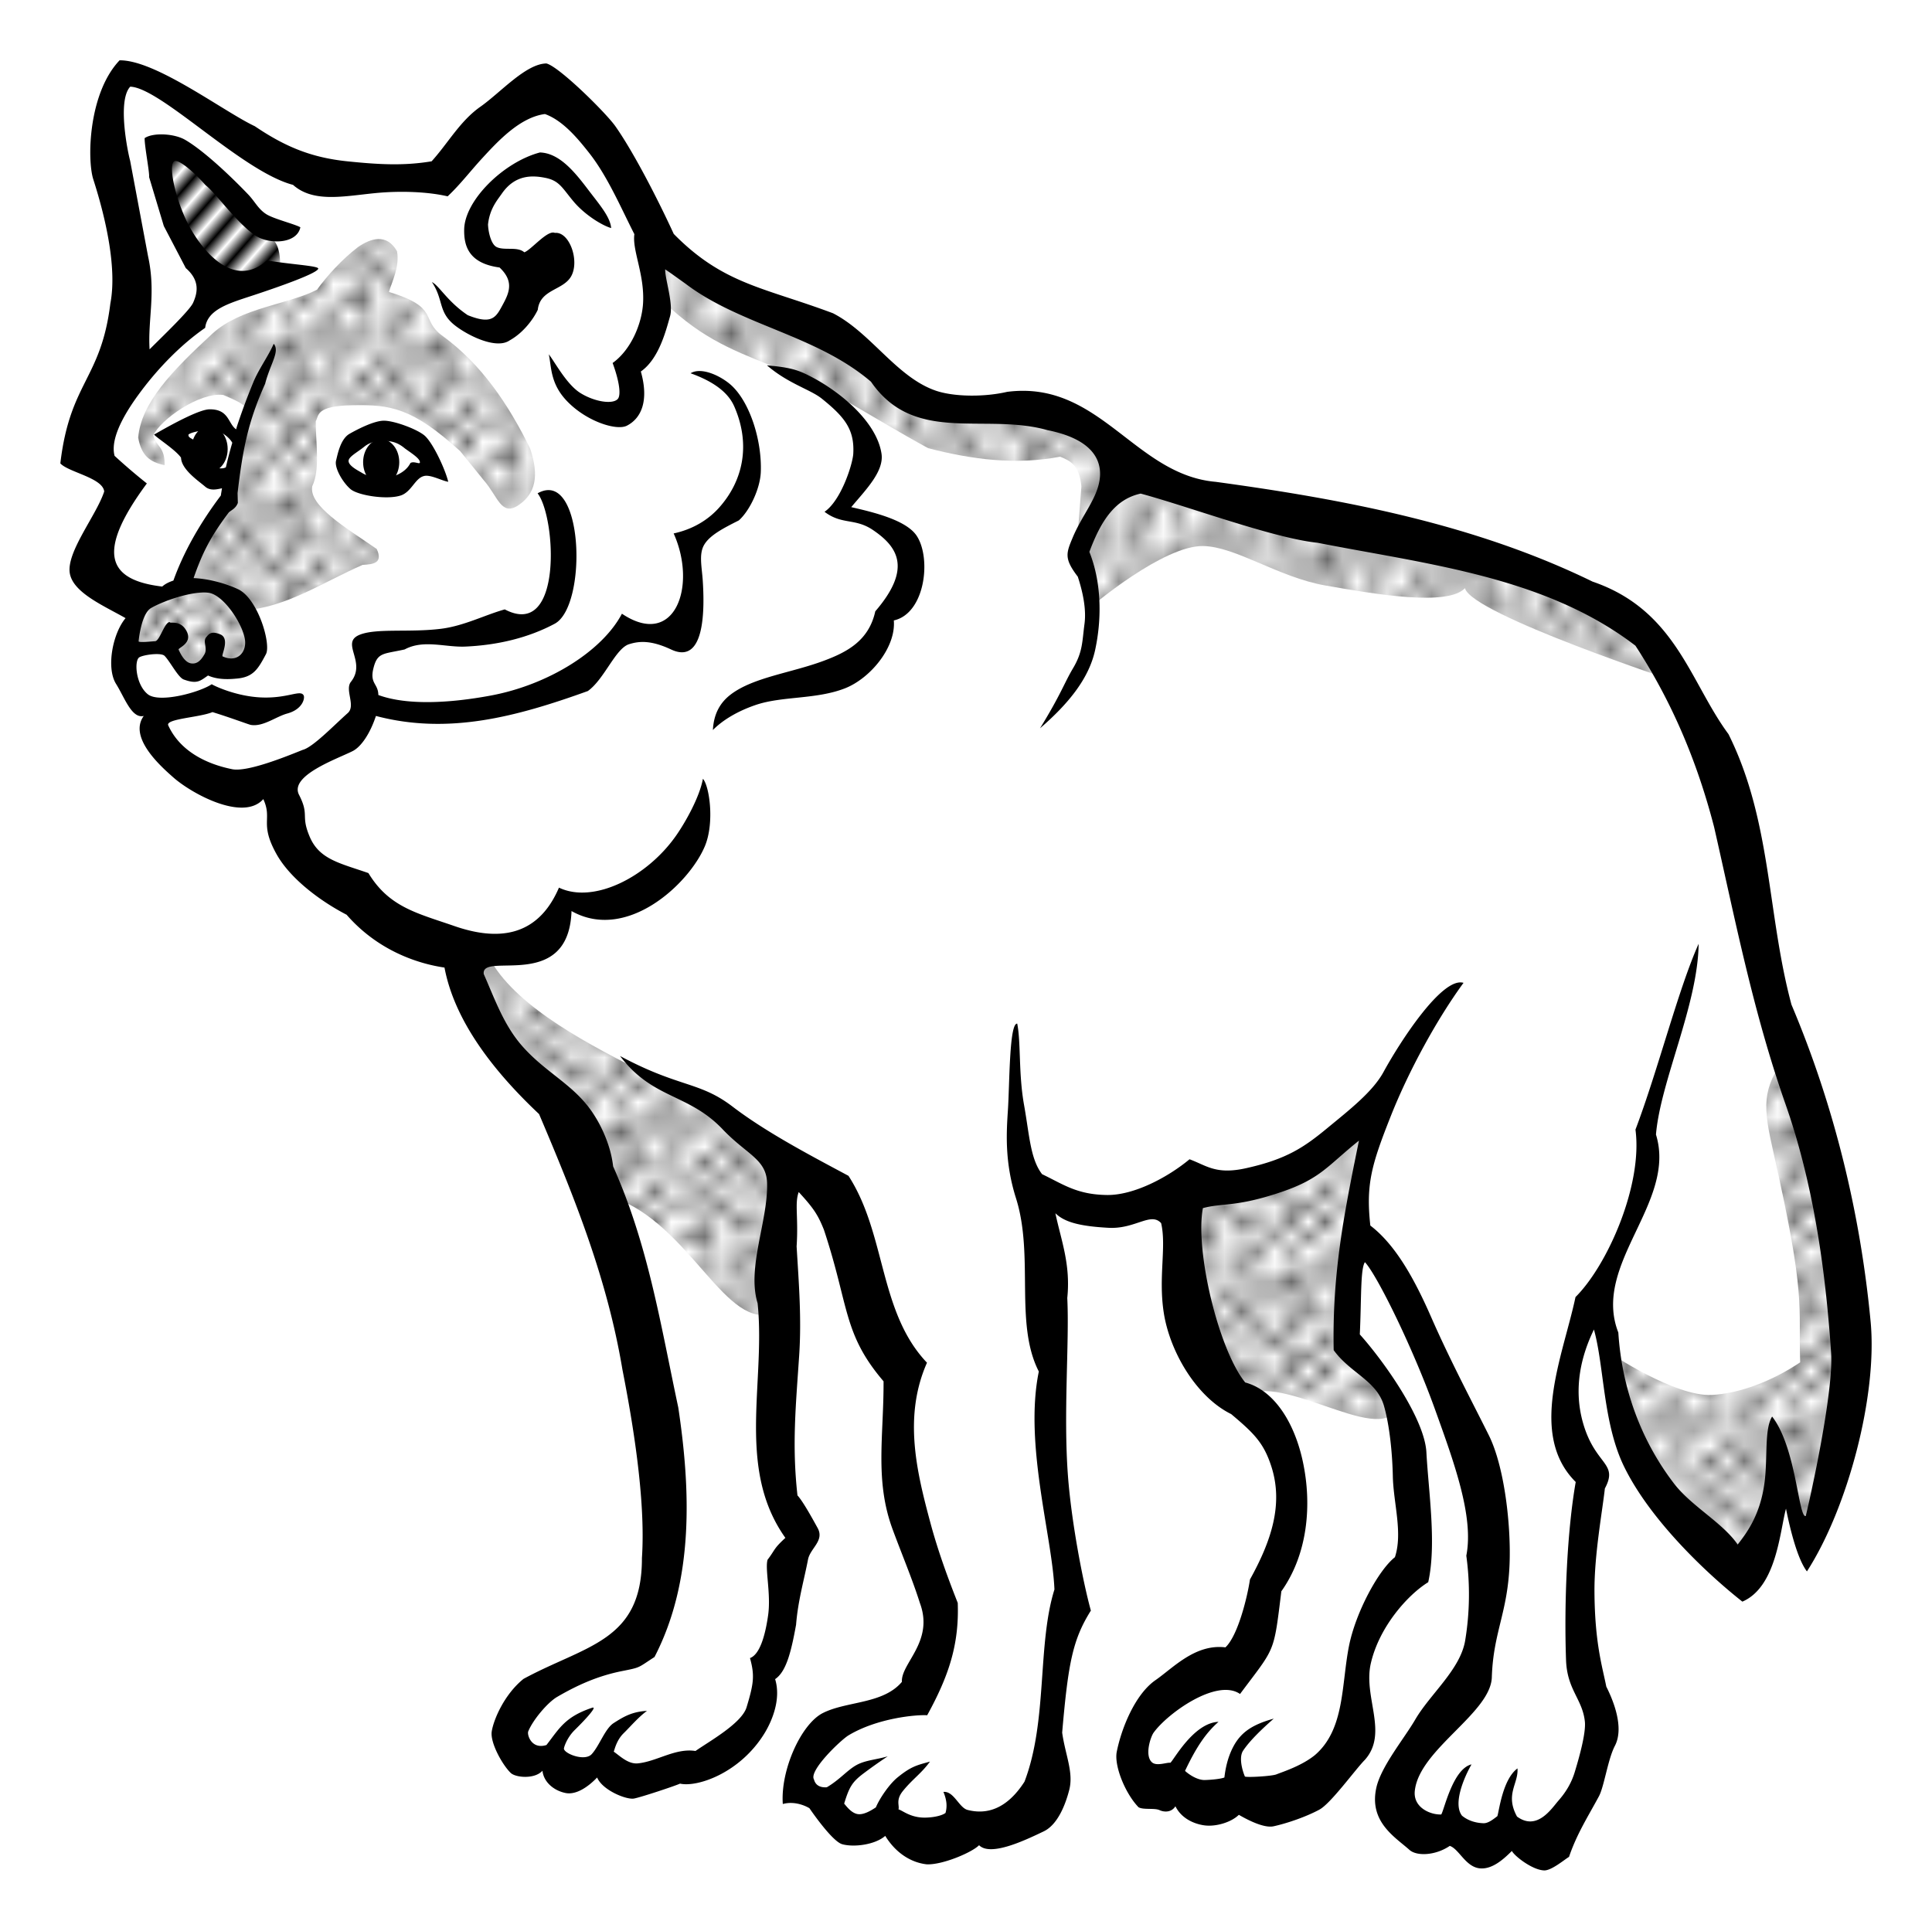 <svg xmlns="http://www.w3.org/2000/svg" xmlns:xlink="http://www.w3.org/1999/xlink" width="121.008" height="120.945" viewBox="0 0 113.445 113.386"><defs><pattern xlink:href="#a" id="f" patternTransform="matrix(.608 .532 -.765 .874 7.071 942.573)"/><pattern xlink:href="#b" id="e" patternTransform="matrix(.625 0 0 .675 -22.627 933.38)"/><pattern xlink:href="#c" id="a" patternTransform="matrix(.608 .532 -.765 .874 -2.828 927.724)"/><pattern id="c" patternTransform="scale(10)" height="1" width="2" patternUnits="userSpaceOnUse"><path d="M0-.5h1v2H0z"/></pattern><pattern xlink:href="#b" id="g" patternTransform="matrix(.984 0 0 .878 -11.314 910.754)"/><pattern xlink:href="#b" id="d" patternTransform="matrix(.875 0 0 .925 -8.485 933.38)"/><pattern xlink:href="#b" id="h" patternTransform="scale(.875 1.325)"/><pattern id="b" patternTransform="scale(10)" height="10" width="10" patternUnits="userSpaceOnUse"><circle r=".45" cy=".81" cx="2.567"/><circle r=".45" cy="2.33" cx="3.048"/><circle r=".45" cy="2.415" cx="4.418"/><circle r=".45" cy="3.029" cx="1.844"/><circle r=".45" cy="1.363" cx="6.08"/><circle r=".45" cy="4.413" cx="5.819"/><circle r=".45" cy="4.048" cx="4.305"/><circle r=".45" cy="3.045" cx="5.541"/><circle r=".45" cy="5.527" cx="4.785"/><circle r=".45" cy="5.184" cx="2.667"/><circle r=".45" cy="1.448" cx="7.965"/><circle r=".45" cy="5.049" cx="7.047"/><circle r=".45" cy=".895" cx="4.34"/><circle r=".45" cy=".34" cx="7.125"/><circle r=".45" cy="1.049" cx="9.553"/><circle r=".45" cy="2.689" cx="7.006"/><circle r=".45" cy="2.689" cx="8.909"/><circle r=".45" cy="4.407" cx="9.315"/><circle r=".45" cy="3.87" cx="7.82"/><circle r=".45" cy="5.948" cx="8.27"/><circle r=".45" cy="7.428" cx="7.973"/><circle r=".45" cy="8.072" cx="9.342"/><circle r=".45" cy="9.315" cx="8.206"/><circle r=".45" cy="9.475" cx="9.682"/><circle r=".45" cy="6.186" cx="9.688"/><circle r=".45" cy="6.296" cx="3.379"/><circle r=".45" cy="8.204" cx="2.871"/><circle r=".45" cy="8.719" cx="4.59"/><circle r=".45" cy="9.671" cx="3.181"/><circle r=".45" cy="7.315" cx="5.734"/><circle r=".45" cy="6.513" cx="6.707"/><circle r=".45" cy="9.67" cx="5.73"/><circle r=".45" cy="8.373" cx="6.535"/><circle r=".45" cy="7.154" cx="4.37"/><circle r=".45" cy="7.25" cx=".622"/><circle r=".45" cy="5.679" cx=".831"/><circle r=".45" cy="8.519" cx="1.257"/><circle r=".45" cy="6.877" cx="1.989"/><circle r=".45" cy="3.181" cx=".374"/><circle r=".45" cy="1.664" cx="1.166"/><circle r=".45" cy=".093" cx="1.151"/><circle r=".45" cy="10.093" cx="1.151"/><circle r=".45" cy="4.451" cx="1.302"/><circle r=".45" cy="3.763" cx="3.047"/></pattern></defs><g transform="translate(3.998 -943.043)" fill-rule="evenodd"><path d="M14.864 953.446l6.935-.187 6.164-5.438 5.008 6 1.54 3.563 5.972 3.937c2.88-.043 4.525 1.288 6.164 2.625l3.852 2.813c2.285.246 4.484 1.07 6.934.187 2.514 1.394 5.207 3.137 7.898 4.876 9.752 1.37 17.403 3.583 24.077 6.187 2.518 1.942 5.208 3.784 5.971 6.75 2.49 5.477 4.13 11.255 4.623 17.438 1.913 6.125 4.266 12.25 4.816 18.375-.083 4.898-1.441 8.941-2.604 13.313l-1.69-4.015c-.647 1.961-.792 4.508-2.255 5.515-2.861-1.683-4.762-4.612-6.55-7.687l-1.926-8.25c-1.252.983-1.759 3.056-1.926 5.625.256 2.337.741 3.93 1.541 4.5l-.578 10.5.793 5.338-2.719 6.1-8.09-1.125-.963-2.626 4.623-6.187c.805-3.938 1.565-7.875.77-11.813l-5.97-12.75-1.734-1.688-.386 6.376a16.984 16.984 0 013.468 4.687l.577 8.625c-1.77 1.016-2.783 3.013-3.467 5.438l-.192 4.875-3.853 3.563-8.282-.938-.77-2.438c.163-2.076 1.69-3.489 3.659-4.687 1.158.332 2.295.5 3.274-.563l1.156-4.312 1.156-6.375c-.709-1.561-.982-3.405-2.697-4.313-2.223-1.387-3.04-3.147-3.274-5.063l-.578-7.5c-3.079 2.86-5.956 1.025-8.86-.187l2.503 24.188-1.926 13.125-4.237.563-5.201-.188c-2.166.245-2.701-.52-2.89-1.5l-2.118-.563c.263-2.462 1.371-2.73 2.118-3.937 1.72-.474 3.775-1.598 5.009-1.125l1.733-5.25c-3.19-5.231-2.114-9.683-2.696-14.438l-4.046-10.688-2.696-1.687-.385 19.5 1.348 3.188c-.875 2.257-.806 3.125-1.131 6.199l-1.392.971-.174 4.08-3.41 1.973-4.102 1.027c-.434-.455-.157-1.306-1.733-1.125-1.128.166-2.317.921-3.275-.563-2.401-.118-1.265-1.098-1.734-1.687.46-1.053.829-2.118 2.697-3 2.171-.615 4.208-1.361 5.304-3.023.5-5.28 1.644-10.304-.296-14.227-.495-5.565-2.353-10.068-3.66-15-4.504-2.898-6.431-6.547-7.32-10.5-2.216-.997-4.643-1.446-6.356-3.751-1.703-1.585-3.14-1.347-4.338-5.712-4.592.027-5.582-1.791-6.834-3.476l-.272-.98c-1.56-.934-1.705-2.04-1.846-3.145l.963-3.562c-2.228-.345-2.62-1.405-3.082-2.438l2.119-4.5-2.697-1.875 3.082-6.75c.633-1.71-.616-8.309-.963-12.563.277-.911-.412-1.587 1.156-2.812z" fill="#fff" stroke="red" stroke-width=".354"/><path d="M16.529 969.321s1.43-1.015 2.254-1.016c.79 0 2.165.972 2.165.972s.972 1.414.707 1.414-1.149-.088-1.149-.088-1.12 1.132-1.768 1.193c-.934.089-2.229-.71-2.519-1.105-.27-.367.104-1.277.31-1.37z" fill="#fff" stroke="red" stroke-width=".354"/><path d="M6.143 968.57c.62-.586 1.3-1.068 2.386-.84.487.139.973.54 1.459 1.15l-.442 2.165c-.842-.07-1.514-.049-1.768-.354l-.928-1.414z" fill="#fff"/><path style="line-height:normal;text-indent:0;text-align:start;text-decoration-line:none;text-decoration-style:solid;text-decoration-color:#000;text-transform:none;block-progression:tb;white-space:normal;isolation:auto;mix-blend-mode:normal;solid-color:#000;solid-opacity:1" d="M3.023 946.586c-1.838 1.936-1.912 5.838-1.543 6.989.774 2.408 1.39 5.289 1.002 7.29-.549 4.473-2.373 4.602-2.937 9.391.471.519 2.492.848 2.576 1.65-.45 1.39-2.23 3.553-2.02 4.803.193 1.148 2.02 1.918 3.274 2.635-.76.906-1.147 2.926-.555 3.867.496.79.914 2.052 1.623 1.877-.926 1.278 1.054 3.009 1.75 3.621 1.068.94 4.087 2.599 5.27 1.262.55 1.19-.239 1.404.771 3.223.802 1.443 2.565 2.762 4.121 3.568 1.78 2.048 4.081 2.86 5.747 3.102.58 3.078 2.79 6.001 5.554 8.605 2.134 5.02 4.01 9.716 4.893 14.998.538 2.74 1.385 7.54 1.146 11.073.015 4.908-3.295 5.11-6.953 7.097-1.118.9-1.75 2.37-1.865 3.08-.108.66.628 1.977 1.115 2.444.29.277 1.41.378 1.862-.131.082.719.731 1.187 1.365 1.31.632.123 1.345-.386 1.845-.912.312.751 1.728 1.32 2.17 1.235.422-.081 2.35-.72 2.7-.875 1.008.227 3.508-.614 4.945-2.934.472-.763.994-2.046.637-3.203.642-.432.933-1.55 1.23-3.193.113-1.423.47-2.62.7-3.825.127-.67.983-1.107.564-1.86-.139-.248-.827-1.533-1.182-1.911-.329-2.96-.097-5.252.1-8.213.145-2.19-.018-4.2-.15-6.41.113-1.709-.125-2.53.124-3.192.892.967 1.133 1.354 1.479 2.215 1.493 4.496 1.106 6.092 3.502 8.9.014 3.215-.528 5.819.531 8.691.544 1.475 1.16 2.928 1.604 4.333.843 2.268-1.128 3.54-1.057 4.625-1.11 1.318-3.24 1.12-4.647 1.834-1.268.644-2.49 3.34-2.347 5.34.83-.227 1.564.248 1.564.248s1.314 1.942 1.924 2.113c.689.193 1.934.032 2.527-.49.58.946 1.443 1.554 2.424 1.67.91.05 2.663-.69 3.086-1.121.672.676 2.68-.278 3.795-.813.818-.391 1.275-1.56 1.5-2.437.265-1.034-.236-2.064-.416-3.364.355-4.122.628-5.474 1.685-7.164-.495-1.805-1.148-5.28-1.345-7.908-.277-3.676.09-7.86-.04-10.447.205-1.986-.366-3.398-.698-4.98.53.517 1.407.762 3.119.855 1.577.086 2.48-.947 3.09-.273.324 1.385-.176 3.188.16 5.293.36 2.262 1.903 4.908 3.953 5.92 1.331 1.12 1.912 1.684 2.361 3.083.716 2.227-.017 4.392-1.258 6.63-.144.978-.696 3.292-1.441 3.986-1.777-.216-3.074 1.211-4.103 1.923-1.204.833-2.006 2.837-2.278 4.211-.162.822.497 2.446 1.278 3.254.272.166.94.035 1.232.17.273.127.698.147.935-.226.338.686 1.041 1.026 1.684 1.119.681.099 1.595-.177 2.041-.617.598.348 1.506.792 2.041.673.84-.185 1.939-.573 2.688-.978.68-.368 2.121-2.374 2.673-2.926 1.394-1.575-.105-3.667.344-5.65.488-2.157 2.176-4.043 3.373-4.78.5-2.23.013-5.37-.107-7.63-.104-1.958-2.466-5.31-3.91-6.922.1-2.11.03-3.84.3-4.242.695.732 2.793 4.97 4.116 8.646 1.133 3.15 2.288 6.308 1.838 8.592.222 1.616.21 3.316-.067 4.98-.283 1.704-2.062 3.148-2.933 4.645-.651 1.117-2.003 2.746-2.282 3.996-.448 2.012 1.106 2.905 1.942 3.654.431.387 1.536.334 2.369-.234.558.185.944 1.288 1.828 1.324.675.028 1.296-.502 1.818-1.027.152.3 1.198 1.118 1.893 1.144.432.016 1.21-.648 1.463-.795.459-1.354 1.126-2.386 1.756-3.558.308-.574.523-2.17.937-2.963.566-1.085-.112-2.706-.504-3.477-.23-1.169-.68-2.558-.695-5.605-.01-2.145.458-4.657.611-6.033.817-1.529-.57-1.338-1.285-3.856-.585-2.06-.086-3.982.643-5.478.61 2.186.527 5.508 1.775 8.06 1.516 3.1 4.784 6.22 6.941 7.92 2.006-.862 2.2-4.132 2.561-5.46.26 1.302.692 2.988 1.23 3.685 2.407-3.738 4.148-10.348 3.74-14.662-.6-6.357-2.134-12.676-4.648-18.621-1.437-5.339-1.158-10.787-3.699-15.887-2.268-3.07-3.09-7.282-7.982-8.957-6.918-3.376-14.561-4.826-22.123-5.858-4.782-.414-6.822-5.985-12.252-5.285-1.356.315-3.151.298-4.225-.082-2.287-.81-3.779-3.39-5.998-4.533-4.075-1.528-6.442-1.7-9.353-4.66-.866-1.889-2.327-4.763-3.428-6.324-.561-.796-3.326-3.525-4.053-3.686-1.213.023-2.69 1.71-3.875 2.543-1.192.837-1.898 2.14-2.861 3.203-1.655.277-3.14.185-4.918.004-2.11-.215-3.65-.837-5.463-2.064-1.818-.852-5.82-3.9-7.942-3.87zm.627 1.547c1.795.06 6.575 4.99 9.557 5.766 1.183 1.053 2.93.677 4.777.49 1.528-.155 3.158-.084 4.303.184.744-.7 1.317-1.462 2.026-2.233.913-.993 2.221-2.412 3.687-2.6 1.075.382 1.98 1.503 2.602 2.292 1.076 1.366 1.863 3.223 2.65 4.763-.136.952.608 2.366.51 4.053-.07 1.209-.706 2.738-1.787 3.512.407 1.11.5 1.902.298 2.117-.31.332-1.391.153-2.203-.361-.803-.51-1.475-1.793-1.843-2.266.159.743.085 1.697 1.029 2.707 1.142 1.222 2.94 1.8 3.556 1.485.827-.423 1.313-1.434.82-3.182 1.061-.747 1.465-2.369 1.714-3.24.21-.738-.306-2.224-.285-2.76.446.309.014 0 1.191.842 3.24 2.458 7.653 2.997 10.893 5.757 2.556 3.711 6.663 1.801 10.363 2.844 2.562.515 3.153 1.683 3.084 2.719-.081 1.208-1.03 2.222-1.6 3.584-.388.928-.516 1.239.297 2.303.266.814.516 1.862.393 2.777-.139 1.03-.095 1.632-.676 2.607-.5.84-.714 1.537-1.934 3.52 1.63-1.41 2.866-2.894 3.235-4.596.427-1.974.338-4.08-.338-5.763.697-1.877 1.53-3.1 3.013-3.424 2.81.755 7.806 2.622 10.38 2.887 6.469 1.268 13.368 1.983 18.671 6.044 2.153 3.309 3.626 6.812 4.62 10.653 1.233 5.41 2.282 10.83 4.193 16.273 1.629 4.642 2.347 9.703 2.677 14.6.156 2.302-1.229 8.547-1.49 9.588-.434.108-.553-4.018-1.974-5.842-.462.745-.257 2.398-.442 3.848-.238 1.868-.999 2.924-1.58 3.666-.886-1.288-2.721-2.25-3.744-3.588-1.988-2.599-3.064-5.69-3.264-8.86-1.57-4.022 3.444-7.627 2.21-11.627.26-3.124 2.464-7.618 2.505-11.203-1.194 2.663-2.39 7.435-3.709 10.912.434 3.26-1.645 7.971-3.521 9.834-.73 3.452-2.794 8.065.013 10.86-.502 2.853-.69 7.07-.568 10.465.063 1.746.964 2.28 1.105 3.604.076.712-.387 2.285-.597 2.974-.163.532-.438 1.08-.948 1.662-.403.46-1.256 1.813-2.439.943-.718-1.31.097-1.935.027-2.828-.867.64-1.075 2.473-1.18 2.803-.215.163-.529.424-.812.416-.44-.013-.897-.139-1.265-.442-.531-.685.086-2.181.558-3.013-1.096.26-1.604 2.676-1.777 2.94-.612.032-1.682-.397-1.549-1.417.287-2.43 4.514-4.575 4.52-6.687.096-2.624.926-3.73 1.04-6.59.09-2.222-.284-5.699-1.22-7.58-1-2.008-2.268-4.387-3.375-6.914-.938-2.14-2.054-4.233-3.58-5.395-.267-2.42.07-3.574 1.201-6.428 1.051-2.652 2.708-5.69 4.271-7.826-1.256-.38-3.747 3.493-4.699 5.237-.635 1.164-2.01 2.23-3.314 3.306-1.348 1.111-2.38 1.82-4.783 2.348-1.754.385-2.303-.168-3.293-.53-1.249 1.04-3.247 2.117-4.842 2.098-1.775-.02-2.58-.633-3.815-1.222-.691-.89-.742-2.288-1.06-4.069-.33-1.849-.178-3.653-.4-4.771-.47-.06-.447 3.557-.546 5.056-.085 1.309-.205 3.047.473 5.194 1.074 3.4-.1 7.37 1.341 10.178-.875 4.245.792 9.693.917 12.8-1.017 3.26-.39 7.701-1.758 11.287-1.022 1.59-2.197 1.955-3.344 1.659-.5-.13-.808-1.12-1.416-1.057.194.468.23.852.121 1.236-.309.225-1.053.308-1.484.26-.677-.074-1.042-.402-1.277-.473.069-.226-.17-.543.252-1.068.567-.707 1.087-1.03 1.597-1.736-.764.214-1.093.273-1.894.922-.5.403-1.071 1.254-1.283 1.767-.348.23-.77.466-1.112.385-.377-.09-.66-.515-.75-.604.296-.973.467-1.269 1.139-1.777a29.54 29.54 0 011.42-1.004c-.648.195-1.294.222-1.817.504-.556.3-.992.863-1.76 1.314-.455.032-.68-.169-.755-.462-.308-.51 1.544-2.282 2.012-2.577 1.682-1.02 3.989-1.234 4.636-1.19 1.251-2.28 1.884-4.127 1.795-6.597-.56-1.419-1.147-3.003-1.599-4.68-.8-2.976-1.614-6.248-.207-9.427-2.836-2.98-2.39-7.546-4.61-10.975-2.113-1.133-4.8-2.531-6.803-4.062-1.955-1.495-3.117-1.103-6.609-2.973 1.928 2.551 4.009 2.182 6.03 4.309 1.393 1.466 2.55 1.74 2.601 3.125.08 2.192-1.2 4.977-.555 7.082.26 2.509-.131 5.135-.09 7.664.036 2.155.386 4.24 1.721 6.117-.712.652-.581.673-1.045 1.282-.164.531.21 2.021.03 3.27-.174 1.221-.497 2.3-1.063 2.507.28 1.018.226 1.478-.2 2.886-.284.946-2.19 2.002-3.001 2.57-1.179-.185-2.265.617-3.383.727-.574.057-1.068-.45-1.416-.687.052-.131.16-.67.58-1.082.417-.41.851-.93 1.371-1.315-.88.052-1.363.338-1.957.719-.505.324-.83 1.32-1.287 1.822-.405.444-1.59-.017-1.633-.312-.009-.065.166-.643.635-1.104.703-.69 1.352-1.417 1.021-1.306-1.6.534-1.93 1.223-2.681 2.187-.876.281-1.151-.6-1.07-.799.277-.683 1.145-1.705 1.695-2.025 1.217-.71 2.414-1.24 3.814-1.518 1.115-.221.912-.183 1.905-.826 2.348-4.53 2.107-9.91 1.396-14.652-1.042-4.88-1.76-9.534-3.826-14.162-.144-1.328-.83-2.748-1.57-3.643-1.095-1.322-2.472-1.974-3.72-3.367-1.119-1.251-1.63-2.751-2.306-4.281-.188-1.365 4.991 1.1 5.153-3.702 3.24 1.829 6.908-1.596 7.834-3.818.567-1.362.27-3.515-.118-3.95-.196 1.073-1.009 2.52-1.554 3.307-1.696 2.45-4.853 4.065-6.899 3.086-1.282 2.994-3.7 3.101-6.135 2.258-2.202-.763-3.836-1.107-5.054-3.113-1.676-.583-2.874-.8-3.44-2.117-.556-1.297-.005-1.251-.634-2.479-.58-1.13 2.236-2.107 3.146-2.566.51-.258 1.028-1.037 1.37-2.065 4.248 1.12 8.236.053 12.443-1.463.972-.697 1.62-2.5 2.421-2.751.593-.187 1.288-.242 2.471.312 2.022.947 1.959-2.47 1.854-4.064-.052-.786-.235-1.543.084-2.084.33-.563 1.112-.968 2.033-1.432.625-.548 1.256-1.849 1.293-2.852.068-1.835-.625-4.017-1.674-5.03-.578-.56-1.792-1.164-2.45-.76 1.93.687 2.4 1.56 2.585 1.992.951 2.216.496 4.322-.903 5.892-.652.733-1.558 1.281-2.675 1.522 1.393 3.098.06 6.792-3.038 4.714-1.15 2.19-4.313 4.176-7.705 4.807-2.468.46-4.948.574-6.597-.033-.011-.688-.522-.654-.285-1.586.236-.932.585-.811 1.83-1.09 1.112-.601 2.388-.115 3.562-.168 1.909-.085 3.702-.516 5.246-1.34 1.953-1.04 1.708-9.182-1.002-7.66 1.087 1.404 1.49 8.611-1.927 6.817-1.154.32-2.393.968-3.73 1.136-1.845.233-3.75-.04-4.757.34-1.234.467.403 1.58-.547 2.776-.374.471.299 1.403-.185 1.834-.839.746-2.052 2.015-2.654 2.166-1.081.438-3.266 1.309-4.137 1.132-1.626-.329-3.09-1.126-3.75-2.572-.178-.39 1.825-.46 2.597-.781 1.014.31 2.134.732 2.249.752.72.125 1.471-.486 2.146-.67.908-.249 1.038-.906.959-1.06-.186-.364-.917.183-2.482.118-1.47-.06-2.767-.678-2.916-.777-.69.47-3.083 1.133-3.758.586-.701-.568-.798-1.926-.512-2.154.184-.147 1.288-.316 1.502-.096.333.342.79 1.264 1.125 1.387.792.289.966.078 1.426-.235.628.285 1.376.208 1.691.18.97-.086 1.248-.562 1.71-1.435.31-.588-.463-3.257-1.64-3.813-.616-.292-1.643-.612-2.61-.652.476-1.359.918-2.337 2.073-3.864.19-.154.413-.244.526-.552l-.016-.58c.298-2.504.592-4.133 1.617-6.413.295-1.167.885-1.901.506-2.351-.35.784-.881 1.48-1.207 2.277a37.789 37.789 0 00-.945 2.545c-.022.066-.036.135-.057.201-.483-.335-.41-1.192-1.568-1.175-.575.008-2.081.807-3.25 1.484.22.238 1.246.882 1.582 1.353.027.707 1.033 1.37 1.422 1.706.295.254.68.16.984.093-.021.142-.048.282-.066.424-1.207 1.6-2.183 3.306-2.787 4.996-.244.082-.472.186-.657.352-3.235-.383-3.895-2.006-.902-6.055a34.889 34.889 0 01-1.895-1.621c-.297-1.117.766-2.74 1.53-3.764 1.03-1.382 2.37-2.772 3.789-3.752.13-1.081 1.394-1.44 2.789-1.9 1.427-.47 3.81-1.3 3.851-1.578.026-.17-1.7-.25-3.02-.488-.951.864-1.917.743-2.765.15-.64-.448-1.213-1.165-1.662-1.926-.832-1.412-1.407-3.748-1.017-4.037.215-.16 1.086.537 1.845 1.397.612.475 1.768 2.144 2.885 2.933.795.562 2.476.547 2.684-.457-.32-.188-1.572-.492-2.012-.777-.473-.307-.654-.736-1.055-1.155-1.116-1.166-2.663-2.607-3.707-3.209-.631-.363-1.87-.436-2.37-.095-.01.47.304 2.07.26 2.28l.866 2.882 1.29 2.47c.842.73.694 1.449.427 2.042-.208.461-1.868 2.04-2.553 2.73-.11-1.753.382-3.318-.09-5.47l-1.052-5.608c-.135-.487-.766-3.53.007-4.348zm24.055 3.864c-2.129.563-4.417 2.807-4.447 4.523-.017.96.26 1.988 2.078 2.232.84.79.584 1.45.209 2.143-.406.75-.61 1.25-2.078.656-1.195-.799-1.689-1.75-2.104-1.943.713 1.063.34 1.774 1.393 2.576.802.61 2.407 1.38 3.17.85.81-.447 1.4-1.259 1.654-1.797.135-1.23 1.522-1.13 1.977-2 .24-.46.207-1.116.007-1.643-.198-.523-.56-.918-.98-.873-.428-.198-1.394 1.001-1.795 1.139-.408-.36-1.183-.083-1.633-.313-.324-.165-.486-.902-.498-1.324.1-.927.547-1.427.81-1.808.78-1.128 1.793-1.08 2.555-.928.829.164.992.597 1.657 1.388.672.801 1.703 1.42 2.209 1.561-.056-.663-.695-1.388-1.346-2.246-.787-1.037-1.687-2.16-2.838-2.193zm13.332 12.5c1.239 1.074 2.55 1.418 3.219 1.955 1.35 1.085 1.925 1.813 1.85 3.23-.033.608-.71 2.75-1.688 3.416 1.02.778 1.787.358 2.834 1.065 1.476.995 2.308 2.27.146 4.78-.38 1.73-1.661 2.396-3.03 2.907-1.915.714-4.134.965-5.466 1.984-.597.458-.988 1.105-1.04 2.08.605-.612 1.493-1.123 2.51-1.47 1.556-.532 3.544-.316 5.237-.975 1.482-.576 3.01-2.397 2.877-3.99 1.841-.412 2.213-3.634 1.35-4.96-.615-.947-2.604-1.406-3.85-1.694.849-1.015 1.93-2.095 1.778-3.131-.27-1.845-2.404-3.685-4.366-4.645-.622-.304-1.08-.433-2.36-.552zm-22.473 3.252c-.61-.011-1.674.561-2.04.771-.549.314-.712 1.28-.788 1.57-.11.426.392 1.288.85 1.678.436.372 2.147.641 2.955.37.615-.208.832-.995 1.332-1.132.376-.125 1.061.27 1.45.33-.183-.754-.923-2.34-1.415-2.734-.465-.373-1.733-.843-2.344-.853zm-10.207.556c.176.005.342.026.475.072.298.104.657.39.81.668a23.08 23.08 0 00-.376 1.44c-.26.15-.73.009-.989-.133-.577-.316-.416-.93-.695-1.3-.193-.257-.558-.263-.51-.491.137-.123.758-.27 1.285-.256zm10.354.639c.43.018.75.168 1.07.437.417.3.9.602.877.825-.012.122-.345-.1-.554.027-.317.62-1.055.825-1.356.855-.537.054-1.118-.047-1.478-.267-.222-.135-.79-.41-.8-.7-.008-.252.496-.502.909-.835.43-.347.843-.343 1.332-.342zm-10.838 8.894c.136-.005.261 0 .375.016.912.125 2.062 1.915 2.145 2.818.065.72-.489 1.3-1.319.918-.097-.059.46-1.053-.144-1.295-.489-.195-.634-.059-.809.157-.24.26.094.654-.111 1.011-.227.395-.454.588-.79.537-.18-.027-.456-.182-.73-.808-.046-.106.858-.368.46-1.1-.37-.676-.974-.4-.987-.52-.31.024-.582 1.117-.856 1.128-.227.01-.976.094-.966.002.023-.236.187-1.638.734-1.953.651-.376 2.048-.876 2.998-.91zm67.926 32.188v.002c-.914 4.465-1.57 7.854-1.485 12.303.973 1.348 2.53 1.79 2.954 3.273.327 1.147.49 2.747.52 4.135.032 1.564.595 3.328.122 4.752-.965.76-2.308 3.242-2.7 5.232-.448 2.285-.242 4.864-1.983 6.377-.764.631-1.881.989-2.278 1.145-.276.108-1.714.19-1.847.127-.165-.387-.36-1.128-.11-1.512.347-.53.995-1.18 1.803-1.889-1.204.338-1.904.762-2.371 1.64-.356.67-.474 1.367-.526 1.815-.194.087-.81.144-1.152.15-.407.012-.896-.292-1.16-.536.646-1.366 1.212-2.22 1.967-2.881-1.482.058-2.66 2.306-2.832 2.406-.194-.038-.804.22-1.078-.03-.44-.394-.084-1.487.1-1.742.817-1.135 3.71-3.213 5.073-2.269 2.083-2.79 1.965-2.313 2.426-6.031 1.551-2.18 1.808-5.08 1.26-7.625-.5-2.326-1.706-4.19-3.383-4.639-1.56-1.93-2.953-7.72-2.484-10.238 1.171-.316 1.97-.046 4.638-.957 2.291-.783 2.682-1.53 4.526-3.008z" color="#000" font-weight="400" font-family="sans-serif" overflow="visible"/><path d="M5.885 977.86s.78-1.72 1.346-2.667c.783-1.31 2.19-3.74 2.19-3.74.208-1.088.459-2.37 1.056-4.189.04-.368-.233-.55-1.364-1.026-1.383-.184-3.714 1.464-4.106 2.375.144.654.69.641.66 1.747-.882-.18-1.36-.567-1.553-1.62.182-2.022 1.93-3.87 4.376-6.118 1.674-1.525 4.452-1.697 6.126-2.567.627-.855 1.455-1.77 2.403-2.5.753-.524 1.694-.823 2.296.244.169.922-.327 1.856-.473 2.388 3.01.916 1.82 1.615 3.131 2.57 2.293 1.667 3.88 4.016 5.16 6.629.532 1.596.326 2.647-.694 3.329-1.007.673-1.204-.526-2.029-1.465l-1.388-1.715c-2.802-2.542-4.085-2.743-6.346-2.694-2.158.038-1.942.617-2.133.938-.001 1.32.265 2.838-.206 3.817-.215 1.14 1.946 2.421 3.784 3.683.39.839-.2.902-.826.937-2.358 1.032-4.423 2.462-6.902 2.666-.247-.11-.633-.625-1.01-.826-.522-.28-1.091-.535-1.57-.639-.973.129-1.545.183-1.928.442z" fill="url(#d)"/><ellipse style="marker:none" cx="18.385" cy="970.187" rx="1.061" ry="1.351" color="#000" overflow="visible"/><ellipse style="marker:none" cx="8.309" cy="969.41" rx="1.061" ry="1.351" color="#000" overflow="visible"/><path d="M3.491 980.502c.102-.684.315-1.49 1.415-2.165.734-.778 2.832-.8 3.358-.84.897.435 1.847.659 2.52 1.989l.309 1.9c-.707 1.738-1.945.56-2.917.84-1.244.639-1.841-.404-2.52-1.237-1.32.37-1.9.082-2.165-.487z" fill="url(#e)" stroke="#000" stroke-width=".354"/><g fill="url(#a)"><path d="M12.455 958.987c-1.125.25-3.58.625-3.58.625-2.557-1.754-2.836-5.026-3.75-7.875.59-.158 1.171-.38 1.875.375l4.25 4.375c.82.623 1.25.687 1.205 2.5z"/><path d="M31.731 956.328l-.472 1.076c-.387.994.488 2.304.393 3.643-.105 1.473-1.647 3.27-1.354 5.382-.475-.751-1.529-1.264-2.111-2.206-.594-.96-.71-2.353-.521-3.343l-2.122-3.27c.467-1.161-.534-2.205 2.608-3.58 1.559 1.59 2.447 1.669 3.58 2.298z" fill="url(#f)"/></g><g fill="url(#g)"><path d="M65.375 1013.112c3.137.15 7.177-1.252 11.625-4.75-1.202 4.976-2.39 9.945-1.75 14l2.75 3.375c-.938 2.307-7.29-2.504-9.125-.5l-2.625-4.875zM21.875 998.737l2.702.25c1.283 2.826 5.307 5.049 8.923 6.875l4.375 2.375 4.125 3.25-.5 8.625c-2.85 1.228-4.936-5.196-9.5-6.75l-3.75-6.125c-3.318-2.117-4.63-5.438-6.375-8.5zM90.51 1022.487s3.847 2.59 6.01 2.475c1.608-.086 3.503-.787 5.186-1.915-.114-3.383.371-3.746-1.553-12.249-.64-2.821-.717-3.762.729-5.765 1.545 2.315 2.58 7.375 2.815 7.427.167.037.955 8.082.955 8.082l-.53 7.955c-.67 1.7-.86 3.28-2.122 5.127l-1.466-4.17c-.062 2.767-1.429 4.103-2.246 6.114-3.034-1.882-4.813-4.549-6.54-7.247z"/></g><path d="M34.25 11.549l.281 2.72c2.412 2.46 4.292 3.198 6.703 4.163 2.326.618 5.913 3.046 9.266 4.867 2.583.673 5.167 1 7.75.5.573.23 1.138.482 1.25 1.75l-.268 3.472-.011.026.008.027-.008.108.027-.043c.358 1.148.721 2.297.856 3.445 0 0 4.206-3.574 6.54-3.537 1.926.03 4.416 1.833 7.188 2.318 2.952.517 7.158 1.235 8.191.158.384 1.532 12.641 5.569 12.641 5.569-.606-2.496-6.527-6.058-9.281-6.983L68.59 26.396c-1.95.135-4.576-.987-6.09-2.347l-4.235-2.587-7.765-.663-5.75-4.25c-3.348-1.49-6.488-2.736-10.5-5z" transform="translate(0 946.063)" fill="url(#h)"/></g></svg>